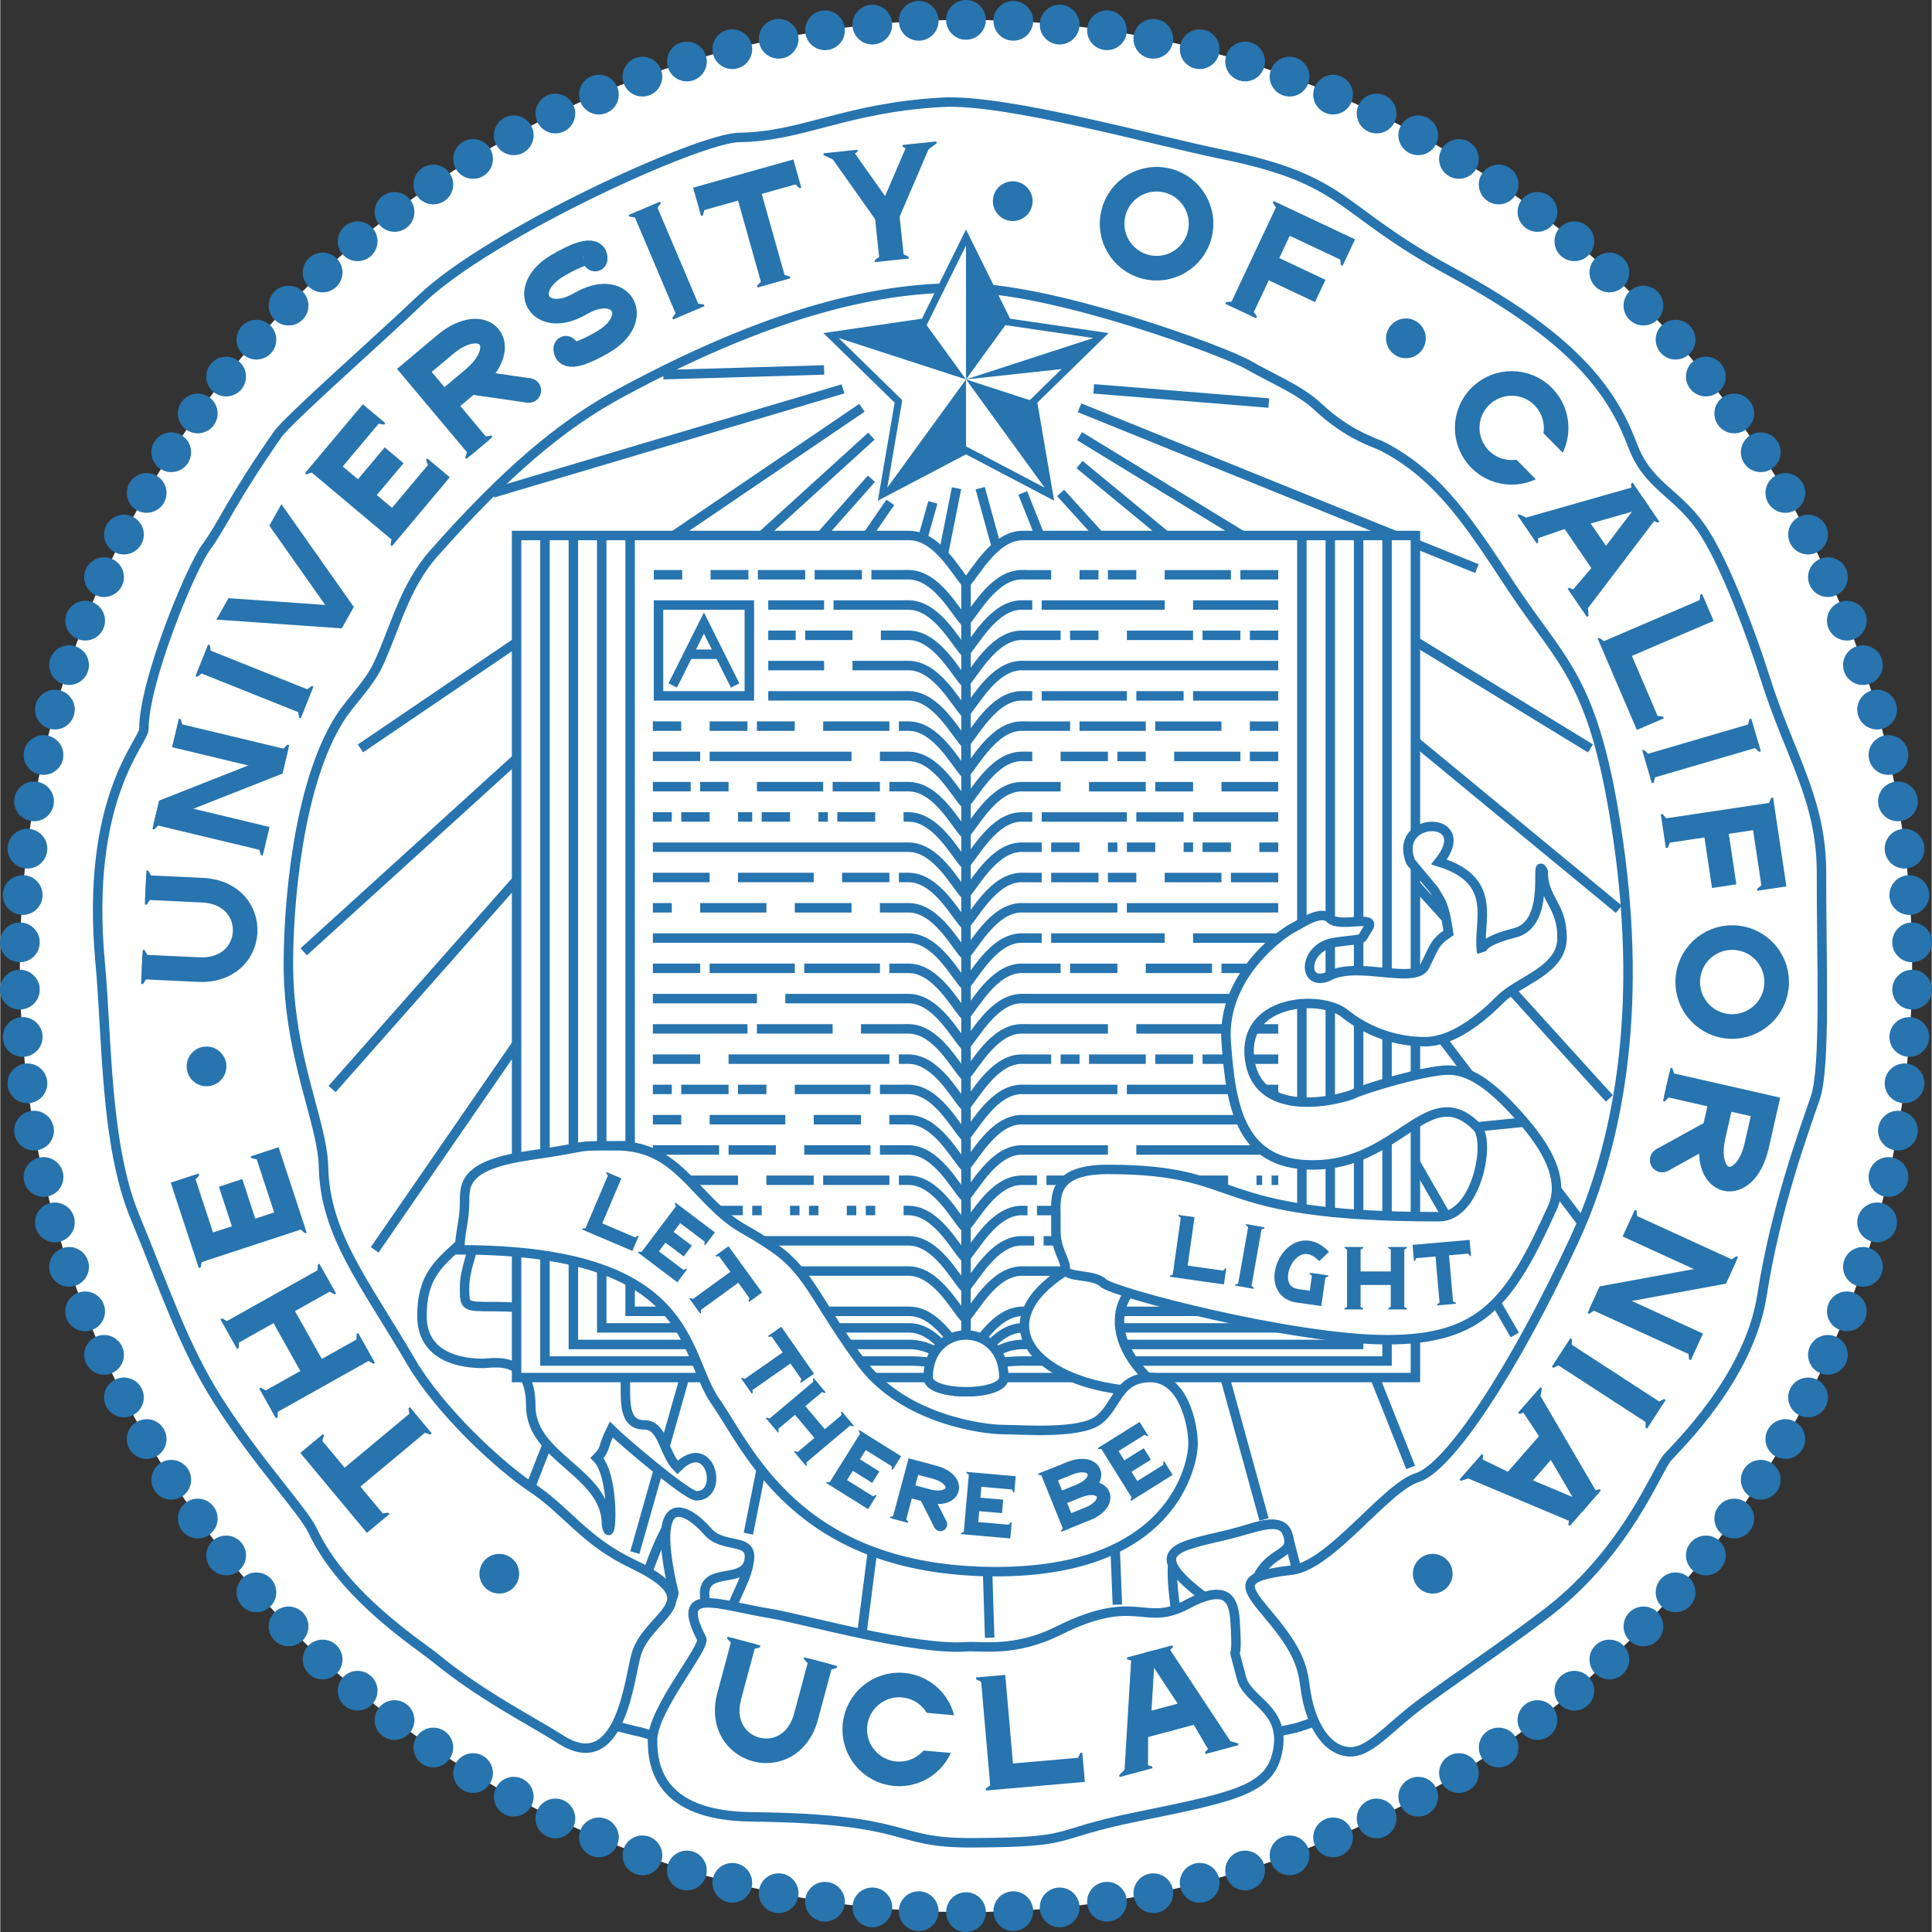 <?xml version="1.0" encoding="UTF-8" standalone="no"?>
<svg xmlns:dc="http://purl.org/dc/elements/1.1/" xmlns:cc="http://creativecommons.org/ns#" xmlns:rdf="http://www.w3.org/1999/02/22-rdf-syntax-ns#" xmlns:svg="http://www.w3.org/2000/svg" xmlns="http://www.w3.org/2000/svg" xmlns:sodipodi="http://sodipodi.sourceforge.net/DTD/sodipodi-0.dtd" xmlns:inkscape="http://www.inkscape.org/namespaces/inkscape" version="1.2" viewBox="-110 -110 204.138 204.2" id="svg5467" inkscape:version="0.91 r13725" sodipodi:docname="UCLA.svg" width="96" height="96" preserveAspectRatio="xMidYMid meet">
  <rect x="-110" y="-110" width="204.138" height="204.2" fill="#333333" stroke="none"/>
  <title id="title5469">
 The seal of the University of California UCLA
</title>
  <desc id="desc5471">
 This is the seal of the University of California, Los Angeles (UCLA);
 it contains the following text:
 THE UNIVERSITY OF CALIFORNIA
 UCLA
 LET THERE BE LIGHT ;
 see
 http://commons.wikimedia.org/wiki/File:The_University_of_California_UCLA.svg
 for more information.
</desc>
  <g id="g6083" transform="translate(-7.931,-7.9)">
    <circle id="circle5473" r="100" cx="0" cy="0" style="fill:#ffffff"/>
    <circle id="circle5475" cy="100" r="2.1" cx="0" style="fill:#2774ae"/>
    <circle id="circle5477" transform="matrix(0.999,0.05,-0.05,0.999,0,0)" cy="100" r="2.1" cx="0" style="fill:#2774ae"/>
    <circle id="circle5479" transform="matrix(0.995,0.099,-0.099,0.995,0,0)" cy="100" r="2.1" cx="0" style="fill:#2774ae"/>
    <circle id="circle5481" transform="matrix(0.989,0.149,-0.149,0.989,0,0)" cy="100" r="2.1" cx="0" style="fill:#2774ae"/>
    <circle id="circle5483" transform="matrix(0.98,0.198,-0.198,0.98,0,0)" cy="100" r="2.1" cx="0" style="fill:#2774ae"/>
    <circle id="circle5485" transform="matrix(0.969,0.247,-0.247,0.969,0,0)" cy="100" r="2.1" cx="0" style="fill:#2774ae"/>
    <circle id="circle5487" transform="matrix(0.956,0.295,-0.295,0.956,0,0)" cy="100" r="2.1" cx="0" style="fill:#2774ae"/>
    <circle id="circle5489" transform="matrix(0.94,0.342,-0.342,0.94,0,0)" cy="100" r="2.1" cx="0" style="fill:#2774ae"/>
    <circle id="circle5491" transform="matrix(0.921,0.388,-0.388,0.921,0,0)" cy="100" r="2.1" cx="0" style="fill:#2774ae"/>
    <circle id="circle5493" transform="matrix(0.901,0.434,-0.434,0.901,0,0)" cy="100" r="2.1" cx="0" style="fill:#2774ae"/>
    <circle id="circle5495" transform="matrix(0.878,0.478,-0.478,0.878,0,0)" cy="100" r="2.1" cx="0" style="fill:#2774ae"/>
    <circle id="circle5497" transform="matrix(0.853,0.521,-0.521,0.853,0,0)" cy="100" r="2.1" cx="0" style="fill:#2774ae"/>
    <circle id="circle5499" transform="matrix(0.826,0.563,-0.563,0.826,0,0)" cy="100" r="2.1" cx="0" style="fill:#2774ae"/>
    <circle id="circle5501" transform="matrix(0.797,0.604,-0.604,0.797,0,0)" cy="100" r="2.1" cx="0" style="fill:#2774ae"/>
    <circle id="circle5503" transform="matrix(0.766,0.643,-0.643,0.766,0,0)" cy="100" r="2.1" cx="0" style="fill:#2774ae"/>
    <circle id="circle5505" transform="matrix(0.733,0.68,-0.68,0.733,0,0)" cy="100" r="2.1" cx="0" style="fill:#2774ae"/>
    <circle id="circle5507" transform="matrix(0.698,0.716,-0.716,0.698,0,0)" cy="100" r="2.1" cx="0" style="fill:#2774ae"/>
    <circle id="circle5509" transform="matrix(0.662,0.75,-0.75,0.662,0,0)" cy="100" r="2.1" cx="0" style="fill:#2774ae"/>
    <circle id="circle5511" transform="matrix(0.623,0.782,-0.782,0.623,0,0)" cy="100" r="2.1" cx="0" style="fill:#2774ae"/>
    <circle id="circle5513" transform="matrix(0.584,0.812,-0.812,0.584,0,0)" cy="100" r="2.1" cx="0" style="fill:#2774ae"/>
    <circle id="circle5515" transform="matrix(0.543,0.84,-0.84,0.543,0,0)" cy="100" r="2.1" cx="0" style="fill:#2774ae"/>
    <circle id="circle5517" transform="matrix(0.5,0.866,-0.866,0.5,0,0)" cy="100" r="2.1" cx="0" style="fill:#2774ae"/>
    <circle id="circle5519" transform="matrix(0.456,0.89,-0.89,0.456,0,0)" cy="100" r="2.1" cx="0" style="fill:#2774ae"/>
    <circle id="circle5521" transform="matrix(0.411,0.911,-0.911,0.411,0,0)" cy="100" r="2.1" cx="0" style="fill:#2774ae"/>
    <circle id="circle5523" transform="matrix(0.365,0.931,-0.931,0.365,0,0)" cy="100" r="2.1" cx="0" style="fill:#2774ae"/>
    <circle id="circle5525" transform="matrix(0.318,0.948,-0.948,0.318,0,0)" cy="100" r="2.1" cx="0" style="fill:#2774ae"/>
    <circle id="circle5527" transform="matrix(0.271,0.963,-0.963,0.271,0,0)" cy="100" r="2.1" cx="0" style="fill:#2774ae"/>
    <circle id="circle5529" transform="matrix(0.223,0.975,-0.975,0.223,0,0)" cy="100" r="2.1" cx="0" style="fill:#2774ae"/>
    <circle id="circle5531" transform="matrix(0.174,0.985,-0.985,0.174,0,0)" cy="100" r="2.1" cx="0" style="fill:#2774ae"/>
    <circle id="circle5533" transform="matrix(0.124,0.992,-0.992,0.124,0,0)" cy="100" r="2.1" cx="0" style="fill:#2774ae"/>
    <circle id="circle5535" transform="matrix(0.075,0.997,-0.997,0.075,0,0)" cy="100" r="2.1" cx="0" style="fill:#2774ae"/>
    <circle id="circle5537" transform="matrix(0.025,1,-1,0.025,0,0)" cy="100" r="2.1" cx="0" style="fill:#2774ae"/>
    <circle id="circle5539" transform="matrix(-0.025,1,-1,-0.025,0,0)" cy="100" r="2.1" cx="0" style="fill:#2774ae"/>
    <circle id="circle5541" transform="matrix(-0.075,0.997,-0.997,-0.075,0,0)" cy="100" r="2.1" cx="0" style="fill:#2774ae"/>
    <circle id="circle5543" transform="matrix(-0.124,0.992,-0.992,-0.124,0,0)" cy="100" r="2.1" cx="0" style="fill:#2774ae"/>
    <circle id="circle5545" transform="matrix(-0.174,0.985,-0.985,-0.174,0,0)" cy="100" r="2.1" cx="0" style="fill:#2774ae"/>
    <circle id="circle5547" transform="matrix(-0.223,0.975,-0.975,-0.223,0,0)" cy="100" r="2.1" cx="0" style="fill:#2774ae"/>
    <circle id="circle5549" transform="matrix(-0.271,0.963,-0.963,-0.271,0,0)" cy="100" r="2.1" cx="0" style="fill:#2774ae"/>
    <circle id="circle5551" transform="matrix(-0.318,0.948,-0.948,-0.318,0,0)" cy="100" r="2.1" cx="0" style="fill:#2774ae"/>
    <circle id="circle5553" transform="matrix(-0.365,0.931,-0.931,-0.365,0,0)" cy="100" r="2.1" cx="0" style="fill:#2774ae"/>
    <circle id="circle5555" transform="matrix(-0.411,0.911,-0.911,-0.411,0,0)" cy="100" r="2.1" cx="0" style="fill:#2774ae"/>
    <circle id="circle5557" transform="matrix(-0.456,0.89,-0.89,-0.456,0,0)" cy="100" r="2.1" cx="0" style="fill:#2774ae"/>
    <circle id="circle5559" transform="matrix(-0.5,0.866,-0.866,-0.5,0,0)" cy="100" r="2.1" cx="0" style="fill:#2774ae"/>
    <circle id="circle5561" transform="matrix(-0.543,0.84,-0.84,-0.543,0,0)" cy="100" r="2.1" cx="0" style="fill:#2774ae"/>
    <circle id="circle5563" transform="matrix(-0.584,0.812,-0.812,-0.584,0,0)" cy="100" r="2.1" cx="0" style="fill:#2774ae"/>
    <circle id="circle5565" transform="matrix(-0.623,0.782,-0.782,-0.623,0,0)" cy="100" r="2.1" cx="0" style="fill:#2774ae"/>
    <circle id="circle5567" transform="matrix(-0.662,0.75,-0.75,-0.662,0,0)" cy="100" r="2.1" cx="0" style="fill:#2774ae"/>
    <circle id="circle5569" transform="matrix(-0.698,0.716,-0.716,-0.698,0,0)" cy="100" r="2.1" cx="0" style="fill:#2774ae"/>
    <circle id="circle5571" transform="matrix(-0.733,0.68,-0.68,-0.733,0,0)" cy="100" r="2.1" cx="0" style="fill:#2774ae"/>
    <circle id="circle5573" transform="matrix(-0.766,0.643,-0.643,-0.766,0,0)" cy="100" r="2.1" cx="0" style="fill:#2774ae"/>
    <circle id="circle5575" transform="matrix(-0.797,0.604,-0.604,-0.797,0,0)" cy="100" r="2.1" cx="0" style="fill:#2774ae"/>
    <circle id="circle5577" transform="matrix(-0.826,0.563,-0.563,-0.826,0,0)" cy="100" r="2.1" cx="0" style="fill:#2774ae"/>
    <circle id="circle5579" transform="matrix(-0.853,0.521,-0.521,-0.853,0,0)" cy="100" r="2.1" cx="0" style="fill:#2774ae"/>
    <circle id="circle5581" transform="matrix(-0.878,0.478,-0.478,-0.878,0,0)" cy="100" r="2.1" cx="0" style="fill:#2774ae"/>
    <circle id="circle5583" transform="matrix(-0.901,0.434,-0.434,-0.901,0,0)" cy="100" r="2.1" cx="0" style="fill:#2774ae"/>
    <circle id="circle5585" transform="matrix(-0.921,0.388,-0.388,-0.921,0,0)" cy="100" r="2.1" cx="0" style="fill:#2774ae"/>
    <circle id="circle5587" transform="matrix(-0.94,0.342,-0.342,-0.94,0,0)" cy="100" r="2.1" cx="0" style="fill:#2774ae"/>
    <circle id="circle5589" transform="matrix(-0.956,0.295,-0.295,-0.956,0,0)" cy="100" r="2.1" cx="0" style="fill:#2774ae"/>
    <circle id="circle5591" transform="matrix(-0.969,0.247,-0.247,-0.969,0,0)" cy="100" r="2.1" cx="0" style="fill:#2774ae"/>
    <circle id="circle5593" transform="matrix(-0.98,0.198,-0.198,-0.98,0,0)" cy="100" r="2.1" cx="0" style="fill:#2774ae"/>
    <circle id="circle5595" transform="matrix(-0.989,0.149,-0.149,-0.989,0,0)" cy="100" r="2.1" cx="0" style="fill:#2774ae"/>
    <circle id="circle5597" transform="matrix(-0.995,0.099,-0.099,-0.995,0,0)" cy="100" r="2.1" cx="0" style="fill:#2774ae"/>
    <circle id="circle5599" transform="matrix(-0.999,0.05,-0.05,-0.999,0,0)" cy="100" r="2.1" cx="0" style="fill:#2774ae"/>
    <circle id="circle5601" transform="scale(-1,-1)" cy="100" r="2.1" cx="0" style="fill:#2774ae"/>
    <circle id="circle5603" transform="matrix(-0.999,-0.05,0.05,-0.999,0,0)" cy="100" r="2.1" cx="0" style="fill:#2774ae"/>
    <circle id="circle5605" transform="matrix(-0.995,-0.099,0.099,-0.995,0,0)" cy="100" r="2.1" cx="0" style="fill:#2774ae"/>
    <circle id="circle5607" transform="matrix(-0.989,-0.149,0.149,-0.989,0,0)" cy="100" r="2.1" cx="0" style="fill:#2774ae"/>
    <circle id="circle5609" transform="matrix(-0.98,-0.198,0.198,-0.98,0,0)" cy="100" r="2.1" cx="0" style="fill:#2774ae"/>
    <circle id="circle5611" transform="matrix(-0.969,-0.247,0.247,-0.969,0,0)" cy="100" r="2.1" cx="0" style="fill:#2774ae"/>
    <circle id="circle5613" transform="matrix(-0.956,-0.295,0.295,-0.956,0,0)" cy="100" r="2.1" cx="0" style="fill:#2774ae"/>
    <circle id="circle5615" transform="matrix(-0.94,-0.342,0.342,-0.94,0,0)" cy="100" r="2.1" cx="0" style="fill:#2774ae"/>
    <circle id="circle5617" transform="matrix(-0.921,-0.388,0.388,-0.921,0,0)" cy="100" r="2.1" cx="0" style="fill:#2774ae"/>
    <circle id="circle5619" transform="matrix(-0.901,-0.434,0.434,-0.901,0,0)" cy="100" r="2.1" cx="0" style="fill:#2774ae"/>
    <circle id="circle5621" transform="matrix(-0.878,-0.478,0.478,-0.878,0,0)" cy="100" r="2.1" cx="0" style="fill:#2774ae"/>
    <circle id="circle5623" transform="matrix(-0.853,-0.521,0.521,-0.853,0,0)" cy="100" r="2.1" cx="0" style="fill:#2774ae"/>
    <circle id="circle5625" transform="matrix(-0.826,-0.563,0.563,-0.826,0,0)" cy="100" r="2.1" cx="0" style="fill:#2774ae"/>
    <circle id="circle5627" transform="matrix(-0.797,-0.604,0.604,-0.797,0,0)" cy="100" r="2.1" cx="0" style="fill:#2774ae"/>
    <circle id="circle5629" transform="matrix(-0.766,-0.643,0.643,-0.766,0,0)" cy="100" r="2.1" cx="0" style="fill:#2774ae"/>
    <circle id="circle5631" transform="matrix(-0.733,-0.68,0.68,-0.733,0,0)" cy="100" r="2.1" cx="0" style="fill:#2774ae"/>
    <circle id="circle5633" transform="matrix(-0.698,-0.716,0.716,-0.698,0,0)" cy="100" r="2.1" cx="0" style="fill:#2774ae"/>
    <circle id="circle5635" transform="matrix(-0.662,-0.75,0.75,-0.662,0,0)" cy="100" r="2.1" cx="0" style="fill:#2774ae"/>
    <circle id="circle5637" transform="matrix(-0.623,-0.782,0.782,-0.623,0,0)" cy="100" r="2.1" cx="0" style="fill:#2774ae"/>
    <circle id="circle5639" transform="matrix(-0.584,-0.812,0.812,-0.584,0,0)" cy="100" r="2.1" cx="0" style="fill:#2774ae"/>
    <circle id="circle5641" transform="matrix(-0.543,-0.84,0.84,-0.543,0,0)" cy="100" r="2.1" cx="0" style="fill:#2774ae"/>
    <circle id="circle5643" transform="matrix(-0.5,-0.866,0.866,-0.5,0,0)" cy="100" r="2.1" cx="0" style="fill:#2774ae"/>
    <circle id="circle5645" transform="matrix(-0.456,-0.89,0.89,-0.456,0,0)" cy="100" r="2.1" cx="0" style="fill:#2774ae"/>
    <circle id="circle5647" transform="matrix(-0.411,-0.911,0.911,-0.411,0,0)" cy="100" r="2.1" cx="0" style="fill:#2774ae"/>
    <circle id="circle5649" transform="matrix(-0.365,-0.931,0.931,-0.365,0,0)" cy="100" r="2.1" cx="0" style="fill:#2774ae"/>
    <circle id="circle5651" transform="matrix(-0.318,-0.948,0.948,-0.318,0,0)" cy="100" r="2.1" cx="0" style="fill:#2774ae"/>
    <circle id="circle5653" transform="matrix(-0.271,-0.963,0.963,-0.271,0,0)" cy="100" r="2.1" cx="0" style="fill:#2774ae"/>
    <circle id="circle5655" transform="matrix(-0.223,-0.975,0.975,-0.223,0,0)" cy="100" r="2.1" cx="0" style="fill:#2774ae"/>
    <circle id="circle5657" transform="matrix(-0.174,-0.985,0.985,-0.174,0,0)" cy="100" r="2.1" cx="0" style="fill:#2774ae"/>
    <circle id="circle5659" transform="matrix(-0.124,-0.992,0.992,-0.124,0,0)" cy="100" r="2.1" cx="0" style="fill:#2774ae"/>
    <circle id="circle5661" transform="matrix(-0.075,-0.997,0.997,-0.075,0,0)" cy="100" r="2.1" cx="0" style="fill:#2774ae"/>
    <circle id="circle5663" transform="matrix(-0.025,-1,1,-0.025,0,0)" cy="100" r="2.1" cx="0" style="fill:#2774ae"/>
    <circle id="circle5665" transform="matrix(0.025,-1,1,0.025,0,0)" cy="100" r="2.1" cx="0" style="fill:#2774ae"/>
    <circle id="circle5667" transform="matrix(0.075,-0.997,0.997,0.075,0,0)" cy="100" r="2.1" cx="0" style="fill:#2774ae"/>
    <circle id="circle5669" transform="matrix(0.124,-0.992,0.992,0.124,0,0)" cy="100" r="2.1" cx="0" style="fill:#2774ae"/>
    <circle id="circle5671" transform="matrix(0.174,-0.985,0.985,0.174,0,0)" cy="100" r="2.1" cx="0" style="fill:#2774ae"/>
    <circle id="circle5673" transform="matrix(0.223,-0.975,0.975,0.223,0,0)" cy="100" r="2.1" cx="0" style="fill:#2774ae"/>
    <circle id="circle5675" transform="matrix(0.271,-0.963,0.963,0.271,0,0)" cy="100" r="2.1" cx="0" style="fill:#2774ae"/>
    <circle id="circle5677" transform="matrix(0.318,-0.948,0.948,0.318,0,0)" cy="100" r="2.1" cx="0" style="fill:#2774ae"/>
    <circle id="circle5679" transform="matrix(0.365,-0.931,0.931,0.365,0,0)" cy="100" r="2.1" cx="0" style="fill:#2774ae"/>
    <circle id="circle5681" transform="matrix(0.411,-0.911,0.911,0.411,0,0)" cy="100" r="2.1" cx="0" style="fill:#2774ae"/>
    <circle id="circle5683" transform="matrix(0.456,-0.89,0.89,0.456,0,0)" cy="100" r="2.1" cx="0" style="fill:#2774ae"/>
    <circle id="circle5685" transform="matrix(0.5,-0.866,0.866,0.5,0,0)" cy="100" r="2.1" cx="0" style="fill:#2774ae"/>
    <circle id="circle5687" transform="matrix(0.543,-0.84,0.84,0.543,0,0)" cy="100" r="2.1" cx="0" style="fill:#2774ae"/>
    <circle id="circle5689" transform="matrix(0.584,-0.812,0.812,0.584,0,0)" cy="100" r="2.1" cx="0" style="fill:#2774ae"/>
    <circle id="circle5691" transform="matrix(0.623,-0.782,0.782,0.623,0,0)" cy="100" r="2.1" cx="0" style="fill:#2774ae"/>
    <circle id="circle5693" transform="matrix(0.662,-0.75,0.75,0.662,0,0)" cy="100" r="2.1" cx="0" style="fill:#2774ae"/>
    <circle id="circle5695" transform="matrix(0.698,-0.716,0.716,0.698,0,0)" cy="100" r="2.1" cx="0" style="fill:#2774ae"/>
    <circle id="circle5697" transform="matrix(0.733,-0.68,0.68,0.733,0,0)" cy="100" r="2.1" cx="0" style="fill:#2774ae"/>
    <circle id="circle5699" transform="matrix(0.766,-0.643,0.643,0.766,0,0)" cy="100" r="2.1" cx="0" style="fill:#2774ae"/>
    <circle id="circle5701" transform="matrix(0.797,-0.604,0.604,0.797,0,0)" cy="100" r="2.1" cx="0" style="fill:#2774ae"/>
    <circle id="circle5703" transform="matrix(0.826,-0.563,0.563,0.826,0,0)" cy="100" r="2.1" cx="0" style="fill:#2774ae"/>
    <circle id="circle5705" transform="matrix(0.853,-0.521,0.521,0.853,0,0)" cy="100" r="2.1" cx="0" style="fill:#2774ae"/>
    <circle id="circle5707" transform="matrix(0.878,-0.478,0.478,0.878,0,0)" cy="100" r="2.1" cx="0" style="fill:#2774ae"/>
    <circle id="circle5709" transform="matrix(0.901,-0.434,0.434,0.901,0,0)" cy="100" r="2.1" cx="0" style="fill:#2774ae"/>
    <circle id="circle5711" transform="matrix(0.921,-0.388,0.388,0.921,0,0)" cy="100" r="2.1" cx="0" style="fill:#2774ae"/>
    <circle id="circle5713" transform="matrix(0.94,-0.342,0.342,0.94,0,0)" cy="100" r="2.1" cx="0" style="fill:#2774ae"/>
    <circle id="circle5715" transform="matrix(0.956,-0.295,0.295,0.956,0,0)" cy="100" r="2.1" cx="0" style="fill:#2774ae"/>
    <circle id="circle5717" transform="matrix(0.969,-0.247,0.247,0.969,0,0)" cy="100" r="2.1" cx="0" style="fill:#2774ae"/>
    <circle id="circle5719" transform="matrix(0.98,-0.198,0.198,0.98,0,0)" cy="100" r="2.1" cx="0" style="fill:#2774ae"/>
    <circle id="circle5721" transform="matrix(0.989,-0.149,0.149,0.989,0,0)" cy="100" r="2.1" cx="0" style="fill:#2774ae"/>
    <circle id="circle5723" transform="matrix(0.995,-0.099,0.099,0.995,0,0)" cy="100" r="2.1" cx="0" style="fill:#2774ae"/>
    <circle id="circle5725" transform="matrix(0.999,-0.05,0.05,0.999,0,0)" cy="100" r="2.1" cx="0" style="fill:#2774ae"/>
    <path id="path5727" d="m -15,-63 -17,0.5" inkscape:connector-curvature="0" style="stroke:#2774ae;stroke-width:1"/>
    <path id="path5729" d="m -13,-61 -37,11" inkscape:connector-curvature="0" style="stroke:#2774ae;stroke-width:1"/>
    <path id="path5731" d="m -11,-59 -53,36" inkscape:connector-curvature="0" style="stroke:#2774ae;stroke-width:1"/>
    <path id="path5733" d="M -10,-56 -70,-1.5" inkscape:connector-curvature="0" style="stroke:#2774ae;stroke-width:1"/>
    <path id="path5735" d="M -10,-51.5 -67,13" inkscape:connector-curvature="0" style="stroke:#2774ae;stroke-width:1"/>
    <path id="path5737" d="M -8,-49 -62.5,30" inkscape:connector-curvature="0" style="stroke:#2774ae;stroke-width:1"/>
    <path id="path5739" d="M -7,-45 -46,55" inkscape:connector-curvature="0" style="stroke:#2774ae;stroke-width:1"/>
    <path id="path5741" d="M -3.5,-49 -35,62" inkscape:connector-curvature="0" style="stroke:#2774ae;stroke-width:1"/>
    <path id="path5743" d="M -1,-50.5 -23,60" inkscape:connector-curvature="0" style="stroke:#2774ae;stroke-width:1"/>
    <path id="path5745" d="m -9,55 -2,15.5" inkscape:connector-curvature="0" style="stroke:#2774ae;stroke-width:1"/>
    <path id="path5747" d="M 13.5,-61 32,-59.5" inkscape:connector-curvature="0" style="stroke:#2774ae;stroke-width:1"/>
    <path id="path5749" d="m 12,-59 42,17" inkscape:connector-curvature="0" style="stroke:#2774ae;stroke-width:1"/>
    <path id="path5751" d="m 12,-56 54,33" inkscape:connector-curvature="0" style="stroke:#2774ae;stroke-width:1"/>
    <path id="path5753" d="M 12,-53 69,-6" inkscape:connector-curvature="0" style="stroke:#2774ae;stroke-width:1"/>
    <path id="path5755" d="M 10,-50 68,14" inkscape:connector-curvature="0" style="stroke:#2774ae;stroke-width:1"/>
    <path id="path5757" d="M 14,-40 65,27" inkscape:connector-curvature="0" style="stroke:#2774ae;stroke-width:1"/>
    <path id="path5759" d="M 24,-20 58,39" inkscape:connector-curvature="0" style="stroke:#2774ae;stroke-width:1"/>
    <path id="path5761" d="M 6,-50 47,53" inkscape:connector-curvature="0" style="stroke:#2774ae;stroke-width:1"/>
    <path id="path5763" d="m 1.5,-50.5 30,109" inkscape:connector-curvature="0" style="stroke:#2774ae;stroke-width:1"/>
    <path id="path5765" d="M 15.5,55 16,67.5" inkscape:connector-curvature="0" style="stroke:#2774ae;stroke-width:1"/>
    <path id="path5767" d="M 2,55 2.5,71" inkscape:connector-curvature="0" style="stroke:#2774ae;stroke-width:1"/>
    <path id="path5769" d="m -52,28 c -3,3 -5.5,4 -5.5,9 0,5 5.5,5 6.5,5 1,0 5,-1 5,4.5 0,5.5 8,7 8,12.5 0.5,3 1,-5 -1,-7 1,-1 0.5,-1 1.5,-3 1,1 8,7 9,7 3,0 1.5,-6.5 -2,-3 -1.5,-1.5 -1.5,-4.5 -3.5,-4.5 -2,0 -2,-2 -2,-4 0,-2 0,-8.5 -14,-8.5 -3,0 -3,0 -3,-2 0,-2 1,-4 1,-5 z" inkscape:connector-curvature="0" style="fill:#ffffff;stroke:#2774ae;stroke-width:1"/>
    <path id="path5771" d="m -47.5,-45.5 41.5,0 c 3,0 5,4 6,5 1,-1 3,-5 6,-5 l 41.5,0 0,89 -43.5,0 c 0,2 -8,2 -8,0 l -43.5,0 z" inkscape:connector-curvature="0" style="fill:#ffffff;stroke:#2774ae;stroke-width:1"/>
    <path id="path5773" d="m -35.5,-45.5 0,82 29.5,0 c 3,0 5,4 6,5 1,-1 3,-5 6,-5 l 29.5,0 0,-82" inkscape:connector-curvature="0" style="fill:none;stroke:#2774ae;stroke-width:1"/>
    <path id="path5775" d="m -38.5,-45.5 0,83.75 32.5,0 c 3,0 5,4 6,5 1,-1 3,-5 6,-5 l 32.5,0 0,-83.75" inkscape:connector-curvature="0" style="fill:none;stroke:#2774ae;stroke-width:1"/>
    <path id="path5777" d="m -41.5,-45.5 0,85.5 35.5,0 c 3,0 5,2.5 6,3.5 1,-1 3,-3.5 6,-3.5 l 35.5,0 0,-85.5" inkscape:connector-curvature="0" style="fill:none;stroke:#2774ae;stroke-width:1"/>
    <path id="path5779" d="m -44.5,-45.5 0,87.25 38.5,0 c 3,0 5,0.75 6,1.75 1,-1 3,-1.75 6,-1.75 l 38.5,0 0,-87.25" inkscape:connector-curvature="0" style="fill:none;stroke:#2774ae;stroke-width:1"/>
    <path id="path5781" d="m 0,-40.5 0,82" inkscape:connector-curvature="0" style="stroke:#2774ae;stroke-width:1"/>
    <path id="path5783" d="m -4,43.5 c 0,-6 8,-6 8,0 0,2 -8,2 -8,0 z" inkscape:connector-curvature="0" style="fill:#ffffff;stroke:#2774ae;stroke-width:1"/>
    <path id="path5785" d="m 6,-41.35 3,0 m 3,0 2,0 m 1,0 3,0 m 3,0 7,0 m 1,0 4,0 m -27,3.2 1,0 m 1,0 13,0 m 3,0 9,0 m -27,3.2 4,0 m 1,0 3,0 m 3,0 7,0 m 1,0 4,0 m 1,0 3,0 m -27,3.2 27,0 m -27,3.2 1,0 m 1,0 9,0 m 1,0 5,0 m 1,0 9,0 m -27,3.2 5,0 m 1,0 7,0 m 1,0 7,0 m 3,0 3,0 m -27,3.2 1,0 m 3,0 5,0 m 1,0 3,0 m 3,0 7,0 m 1,0 3,0 m -27,3.2 4,0 m 3,0 6,0 m 1,0 4,0 m 3,0 6,0 m -27,3.2 1,0 m 1,0 9,0 m 1,0 5,0 m 1,0 9,0 m -27,3.2 2,0 m 1,0 3,0 m 3,0 1,0 m 1,0 3,0 m 3,0 1,0 m 1,0 3,0 m 3,0 2,0 m -27,3.2 2,0 m 1,0 5,0 m 1,0 3,0 m 3,0 6,0 m 1,0 5,0 m -27,3.2 10,0 m 1,0 16,0 m -27,3.2 2,0 m 1,0 12,0 m 3,0 9,0 m -27,3.2 4,0 m 1,0 5,0 m 3,0 7,0 m 1,0 6,0 m -27,3.2 27,0 m -27,3.2 9,0 m 3,0 15,0 m -27,3.2 3,0 m 1,0 2,0 m 1,0 6,0 m 1,0 4,0 m 1,0 8,0 m -27,3.2 10,0 m 1,0 16,0 m -27,3.2 27,0 m -27,3.2 9,0 m 3,0 15,0 m -27,3.2 1.5,0 m 1,0 19.2,0 m 3,0 0.6,0 m 1,0 0.7,0 m -27,3.2 0.5,0 m 1,0 25.5,0 m -27,3.2 1.2,0 m 1,0 24.8,0 m -27,3.2 27,0 m -27,3.2 m -39,-76.8 3,0 m 3,0 4,0 m 1,0 5,0 m 1,0 5,0 m 1,0 4,0 m -27,3.2 18,0 m 1,0 8,0 m -27,3.2 15,0 m 1,0 5,0 m 3,0 3,0 m -27,3.2 18,0 m 3,0 6,0 m -27,3.2 27,0 m -27.1,3.2 3,0 m 3,0 4,0 m 1,0 4,0 m 3,0 7,0 m 1,0 1,0 m -27,3.2 5,0 m 1,0 15,0 m 3,0 3,0 m -27,3.2 4,0 m 1,0 3,0 m 3,0 7,0 m 1,0 5,0 m 1,0 2,0 m -27,3.2 2,0 m 1,0 3,0 m 3,0 1.5,0 m 1,0 3,0 m 3,0 1,0 m 1,0 4,0 m 3,0 0.5,0 m -27,3.2 27,0 m -27,3.2 6,0 m 3,0 8,0 m 3,0 5,0 m 1,0 1,0 m -27,3.2 2,0 m 3,0 7,0 m 3,0 6,0 m 3,0 3,0 m -27,3.2 27,0 m -27,3.2 5,0 m 1,0 9,0 m 1,0 8,0 m 1,0 2,0 m -27,3.2 11,0 m 3,0 13,0 m -27,3.2 10,0 m 1,0 8,0 m 3,0 5,0 m -27,3.2 5,0 m 3,0 17,0 m 1,0 1,0 m -27,3.2 2,0 m 1,0 5,0 m 1,0 3,0 m 3,0 8,0 m 1,0 3,0 m -27,3.2 3,0 m 3,0 8,0 m 3,0 5,0 m 3,0 2,0 m -27,3.2 7,0 m 1,0 5,0 m 3,0 7,0 m 1,0 3,0 m -27,3.2 9,0 m 3,0 5,0 m 1,0 7,0 m 1,0 1,0 m -27,3.2 9.5,0 m 1,0 1,0 m 3,0 1,0 m 1,0 1,0 m 3,0 1,0 m 1,0 1,0 m 3,0 0.5,0 m -27,3.2 27,0 m -27,3.2 27,0 m -27,3.2 m 26.5,-76.8 0.5,0 c 3,0 5,4 6,5 1,-1 3,-5 6,-5 l 0.5,0 m -13,3.2 0.5,0 c 3,0 5,4 6,5 1,-1 3,-5 6,-5 l 0.5,0 m -13,3.2 0.5,0 c 3,0 5,4 6,5 1,-1 3,-5 6,-5 l 0.5,0 m -13,3.2 0.5,0 c 3,0 5,4 6,5 1,-1 3,-5 6,-5 l 0.5,0 m -13,3.2 0.5,0 c 3,0 5,4 6,5 1,-1 3,-5 6,-5 l 0.5,0 m -13,3.2 0.5,0 c 3,0 5,4 6,5 1,-1 3,-5 6,-5 l 0.5,0 m -13,3.2 0.5,0 c 3,0 5,4 6,5 1,-1 3,-5 6,-5 l 0.5,0 m -13,3.2 0.5,0 c 3,0 5,4 6,5 1,-1 3,-5 6,-5 l 0.5,0 m -13,3.2 0.5,0 c 3,0 5,4 6,5 1,-1 3,-5 6,-5 l 0.5,0 m -13,3.2 0.5,0 c 3,0 5,4 6,5 1,-1 3,-5 6,-5 l 0.5,0 m -13,3.2 0.5,0 c 3,0 5,4 6,5 1,-1 3,-5 6,-5 l 0.5,0 m -13,3.2 0.5,0 c 3,0 5,4 6,5 1,-1 3,-5 6,-5 l 0.5,0 m -13,3.2 0.5,0 c 3,0 5,4 6,5 1,-1 3,-5 6,-5 l 0.5,0 m -13,3.2 0.5,0 c 3,0 5,4 6,5 1,-1 3,-5 6,-5 l 0.5,0 m -13,3.2 0.5,0 c 3,0 5,4 6,5 1,-1 3,-5 6,-5 l 0.5,0 m -13,3.2 0.5,0 c 3,0 5,4 6,5 1,-1 3,-5 6,-5 l 0.5,0 m -13,3.2 0.5,0 c 3,0 5,4 6,5 1,-1 3,-5 6,-5 l 0.5,0 m -13,3.2 0.5,0 c 3,0 5,4 6,5 1,-1 3,-5 6,-5 l 0.5,0 m -13,3.2 0.5,0 c 3,0 5,4 6,5 1,-1 3,-5 6,-5 l 0.5,0 m -13,3.2 0.5,0 c 3,0 5,4 6,5 1,-1 3,-5 6,-5 l 0.5,0 m -13,3.2 0.5,0 c 3,0 5,4 6,5 1,-1 3,-5 6,-5 l 0.5,0 m -13,3.2 0.5,0 c 3,0 5,4 6,5 1,-1 3,-5 6,-5 l 0.5,0 m -13,3.2 0.5,0 c 3,0 5,4 6,5 1,-1 3,-5 6,-5 l 0.5,0 m -13,3.2 0.5,0 c 3,0 5,4 6,5 1,-1 3,-5 6,-5 l 0.5,0 m -13,3.2" inkscape:connector-curvature="0" style="fill:none;stroke:#2774ae;stroke-width:1"/>
    <g id="g5787">
      <path id="path5789" d="m -32.5,-38.15 0,9.6 9.6,0 0,-9.6 z" inkscape:connector-curvature="0" style="fill:#ffffff;stroke:#ffffff;stroke-width:4"/>
      <path id="path5791" d="m -32.5,-38.15 0,9.6 9.6,0 0,-9.6 z m 1.5,8.5 3.3,-6.6 3.3,6.6 m -4.95,-3.3 3.3,0" inkscape:connector-curvature="0" style="fill:none;stroke:#2774ae;stroke-width:1"/>
    </g>
    <path id="path5793" d="M 21,45 C 14,40 15,33 22,32 L 15,30 C 0,36 6,44.5 19,45 Z" inkscape:connector-curvature="0" style="fill:#ffffff;stroke:#2774ae;stroke-width:1"/>
    <path id="path5795" d="m -37,19 c 5,0 7,3 10,6 3,3 3.5,2.5 7,5 3.5,2.5 4.5,6 9,12 4.5,6 13,7 15,7 2,0 8,0.5 10,-1 2,-1.5 2,-4.5 5.5,-4.5 3.5,0 4.5,5 4.5,7 0,2 -2,14 -22,13.5 -20,-0.5 -25,-13 -28.5,-18 -3.5,-5 -2,-16 -27,-16 0,-2 0.5,-3 0.5,-5 0,-2 0,-4 7,-5 7,-1 4,-1 9,-1 z" inkscape:connector-curvature="0" style="fill:#ffffff;stroke:#2774ae;stroke-width:1"/>
    <path id="path5797" d="m 9.5,28 c 0,2 1,3 1,4 0,1 3,0.5 4,1.5 1,1 20,6 30,6 10,0 13,-4 17.5,-14 C 63.1,23 62,20 59,16.5 56,13 53.5,11 51,11 48.5,11 42,13 41,13.5 40,14 31,16.5 30,10 29,3.5 37.5,3 40,5 c 2.5,2 5.5,3 8.5,3 3,0 6,-2.5 8,-4.5 2,-2 6.5,-3 6.5,-6.5 0,-3.5 -2,-4 -2,-7 -1,-2 1,5.5 -3,6.5 -4,1 -3.5,2 -3.5,2 -0.5,-3 2,-7.5 -4.5,-9.5 4,-5 -5,-5 -3,0 l 2.5,3 c 0.5,1 1,1 1.5,4.5 -1.5,1 -1.5,1.5 -2.5,3.5 -1,2 -7,-0.5 -10,1 -3,1.5 -3,-3 0.5,-3.5 3.5,-0.5 2.5,0 3.5,-1.5 1,-1.5 -3,0 -4,-1 -1,-1 -3,0.5 -4,1 -1,0.5 -7.5,5 -7,12 0.5,7 1.5,13.5 10,13 C 46,20.5 49,12 54,17 c 1.5,1.5 0,9.5 -4,9.5 -25,0 -20,-5 -35,-5 -6,0 -5.5,3 -5.5,5 z" inkscape:connector-curvature="0" style="fill:#ffffff;stroke:#2774ae;stroke-width:1"/>
    <path id="path5799" d="M 59,16.5 54,17" inkscape:connector-curvature="0" style="stroke:#2774ae;stroke-width:1"/>
    <path id="path5801" d="m -35.14,68.46 c 4.31,-13.21 4.89,-11.29 7.83,-7.65 1.52,1.89 4.51,-0.38 4.42,1.67 -0.14,3.2 -2.86,4.64 -3.64,13.55 -4.87,2.56 -8.01,0.52 -8.62,-7.57 z" inkscape:connector-curvature="0" style="fill:#ffffff;stroke:#2774ae;stroke-width:1"/>
    <path id="path5803" d="M 33.82,77.47 C 11.39,82.75 23.61,77.25 22.93,73.12 20.5,58.29 22.05,62.77 27.41,60.48 c 2.8,-1.19 5.88,-2.37 6.56,-0.48 5.58,21.88 5.97,16.15 -0.16,17.47 z" inkscape:connector-curvature="0" style="fill:#ffffff;stroke:#2774ae;stroke-width:1"/>
    <path id="path5805" d="m -34.24,81.01 c -25.29,-5.73 4.13,-11.49 3.34,-14.84 -2.6,-11.03 1.35,-8.99 3.59,-6.41 1.59,1.84 4.51,0.68 4.42,2.73 -0.14,3.2 -5.24,0.63 -4.7,4.35 1.08,12.63 6.27,18.25 -6.65,14.17 z" inkscape:connector-curvature="0" style="fill:#ffffff;stroke:#2774ae;stroke-width:1"/>
    <path id="path5807" d="m 35.06,80.48 c -22.43,5.28 -4.47,-9.65 -10.1,-13.96 -6.35,-4.86 -2.29,-5.19 2.7,-6.41 2.95,-0.72 5.63,-2 6.31,-0.11 0.92,2.55 -2.05,1.49 -3.48,5.32 -1.02,2.72 29.49,7.13 4.56,15.16 z" inkscape:connector-curvature="0" style="fill:#ffffff;stroke:#2774ae;stroke-width:1"/>
    <path id="path5809" d="m -33.14,81.84 c 0.03,-3.32 5.67,-9.86 5.2,-10.75 -2.94,-5.62 1.75,-3.55 7.17,-2.67 3.46,0.56 15.3,3.95 20.84,3.53 1.4,-0.11 5.09,0.62 9.69,-1.69 8.33,-4.16 8.98,-0.32 13.6,-2.78 5.21,-2.78 5.02,0.51 5.15,3.1 0.17,3.66 -0.56,0.16 0.61,4.67 0.63,2.42 4.5,3.19 3.88,7.37 -0.64,4.39 -4.15,5.1 -14.89,7.29 -9.62,1.96 -6.09,2.7 -17.38,2.76 -8.81,0.05 -6,-2.53 -23.36,-2.74 -7.05,-0.08 -10.56,-2.8 -10.5,-8.08 z" inkscape:connector-curvature="0" style="fill:#ffffff;stroke:#2774ae;stroke-width:1"/>
    <path id="path5811" d="m 70.44,-55.07 c 1.57,4.27 4.57,4.97 7.17,8.62 2.61,3.65 5.64,12.14 6.85,15.99 2.58,8.22 5.97,12.8 5.96,20.64 -0.02,9.25 0.47,20.47 -0.66,23.78 -1.13,3.31 -4.17,11.47 -5.63,20.85 -1.36,8.73 -8.95,15.95 -10.02,17.18 -1.07,1.23 -4.2,9.73 -12.41,16.15 -3.62,2.83 -8.8,6.32 -13.23,9.54 -3.99,2.9 -5.88,5.68 -8.22,5.35 -2.34,-0.33 -3.94,-3.18 -4.4,-6.78 -0.29,-2.25 -0.73,-3.91 -3.82,-7.58 -2.67,-3.17 -3.39,-4.15 2.39,-4.82 4.14,-0.48 9.9,-8.72 13.28,-9.78 3.38,-1.06 10.22,-11.4 16.58,-25.1 4.62,-9.98 7.28,-23.95 4.66,-42.19 -2.47,-17.2 -5.83,-18.57 -11.29,-26.84 -4.41,-6.68 -7.52,-11.62 -13.5,-14.8 -0.94,-0.5 -3.62,-1.14 -6.98,-4.27 -1.94,-1.81 -4.82,-2.95 -7.35,-4.41 C 27.29,-65 9.97,-71.38 0.5,-71.65 c -7.81,-0.22 -19.21,1.43 -37.15,11.16 -6.11,3.32 -11.99,8.28 -19.6,16.88 -3.14,3.55 -4.09,7.93 -5.88,11.74 -0.99,2.12 -2.86,3.82 -4.05,5.69 -4.52,7.12 -5.43,20.02 -5.44,25.85 -0.03,9.8 3.61,16.83 3.71,21.52 0.16,7.17 4.23,12.06 9.27,20.65 2.99,5.1 9.2,10.91 12.73,13.27 3.73,2.48 5.55,5.63 10.61,8.05 8.41,4.02 1.87,5.24 0.49,9.46 -0.76,2.33 -1.57,13.24 -8.02,9.13 -3.14,-2 -8.42,-4.63 -13.35,-8.69 -1.49,-1.23 -9.6,-6.39 -12.87,-13.36 -0.99,-2.11 -5.77,-7.14 -9.95,-13.68 -3.75,-5.86 -5.74,-12.05 -8.85,-19.54 -3.15,-7.6 -2.93,-18.99 -3.66,-26.78 -1.63,-17.56 4.62,-23.34 4.62,-24.78 0,-5 4.95,-17.01 6.62,-19.25 1.67,-2.25 2.62,-4.85 7.52,-11.86 1.12,-1.6 10.72,-10.05 15.24,-14.36 7.21,-6.87 29.22,-16.96 33.52,-17.02 6.79,-0.1 11.18,-3.15 21.49,-3.72 6.68,-0.37 22.3,4.02 29.61,5.51 13.3,2.71 12.02,5.79 23.95,12.28 11.94,6.48 16.91,11.76 19.38,18.46 z" inkscape:connector-curvature="0" style="fill:#ffffff;stroke:#2774ae;stroke-width:1"/>
    <g id="g5813" transform="matrix(15,0,0,15,0,-62)">
      <polygon id="polygon5815" points="-0.294,-0.405 0,-1 0.294,-0.405 0.951,-0.309 0.476,0.155 0.588,0.809 0,0.5 -0.588,0.809 -0.476,0.155 -0.951,-0.309 " style="fill:#ffffff;stroke:#2774ae;stroke-width:0.05"/>
      <polygon id="polygon5817" points="0,0 0,-1 0.294,-0.405 " style="fill:#2774ae"/>
      <polygon id="polygon5819" points="0,0 0.951,-0.309 0.713,-0.077 " style="fill:#2774ae"/>
      <polygon id="polygon5821" points="0,0 0.476,0.155 0.588,0.809 " style="fill:#2774ae"/>
      <polygon id="polygon5823" points="0,0 0,0.5 -0.588,0.809 " style="fill:#2774ae"/>
      <polygon id="polygon5825" points="0,0 -0.951,-0.309 -0.294,-0.405 " style="fill:#2774ae"/>
    </g>
    <circle id="circle5827" transform="matrix(0.793,0.609,-0.609,0.793,0,0)" cy="81" r="2.1" cx="0" style="fill:#2774ae"/>
    <circle id="circle5829" transform="matrix(0.793,-0.609,0.609,0.793,0,0)" cy="81" r="2.1" cx="0" style="fill:#2774ae"/>
    <circle id="circle5831" transform="matrix(0.131,0.991,-0.991,0.131,0,0)" cy="81" r="2.1" cx="0" style="fill:#2774ae"/>
    <circle id="circle5833" transform="matrix(-0.819,-0.574,0.574,-0.819,0,0)" cy="81" r="2.1" cx="0" style="fill:#2774ae"/>
    <circle id="circle5835" transform="matrix(-0.998,-0.061,0.061,-0.998,0,0)" cy="81" r="2.1" cx="0" style="fill:#2774ae"/>
    <g id="g5837" transform="matrix(-0.64,-0.768,0.768,-0.64,-62.231,51.849)">
      <polygon id="polygon5839" points="5.5,-2.9 5.5,-6 -5.5,-6 -5.5,-2.9 -5.3,-2.9 -5,-3.4 -1.3,-3.4 -1.3,5.5 -1.8,5.8 -1.8,6 1.8,6 1.8,5.8 1.3,5.5 1.3,-3.4 5,-3.4 5.3,-2.9 " style="fill:#2774ae"/>
    </g>
    <g id="g5841" transform="matrix(-0.489,-0.872,0.872,-0.489,-70.638,39.64)">
      <polygon id="polygon5843" points="-6,-6 -6,-5.8 -5.5,-5.5 -5.5,5.5 -6,5.8 -6,6 -2.4,6 -2.4,5.8 -2.9,5.5 -2.9,-5.5 -2.4,-5.8 -2.4,-6 " style="fill:#2774ae"/>
      <polygon id="polygon5845" points="6,-6 6,-5.8 5.5,-5.5 5.5,5.5 6,5.8 6,6 2.4,6 2.4,5.8 2.9,5.5 2.9,-5.5 2.4,-5.8 2.4,-6 " style="fill:#2774ae"/>
      <polygon id="polygon5847" points="-5,1.3 5,1.3 5,-1.3 -5,-1.3 " style="fill:#2774ae"/>
    </g>
    <g id="g5849" transform="matrix(-0.312,-0.95,0.95,-0.312,-76.948,25.299)">
      <polygon id="polygon5851" points="2.5,1.3 2.5,-1.3 -1.9,-1.3 -1.9,-3.4 4,-3.4 4.3,-2.9 4.5,-2.9 4.5,-6 -5,-6 -5,-5.8 -4.5,-5.5 -4.5,5.5 -5,5.8 -5,6 4.5,6 4.5,2.9 4.3,2.9 4,3.4 -1.9,3.4 -1.9,1.3 " style="fill:#2774ae"/>
    </g>
    <g id="g5853" transform="matrix(0.047,-0.999,0.999,0.047,-80.91,-3.816)">
      <path id="path5855" d="m -4.2,-6 0,6 c 0,6.3 8.4,6.3 8.4,0 l 0,-6" inkscape:connector-curvature="0" style="fill:none;stroke:#2774ae;stroke-width:2.6"/>
      <polygon id="polygon5857" points="-2.4,-6 -2.4,-5.8 -2.9,-5.5 -5.5,-5.5 -6,-5.8 -6,-6 " style="fill:#2774ae"/>
      <polygon id="polygon5859" points="2.4,-6 2.4,-5.8 2.9,-5.5 5.5,-5.5 6,-5.8 6,-6 " style="fill:#2774ae"/>
    </g>
    <g id="g5861" transform="matrix(0.233,-0.972,0.972,0.233,-78.762,-18.909)">
      <polygon id="polygon5863" points="-6,5.8 -6,6 -2.9,6 -2.9,-6 -6,-6 -6,-5.8 -5.5,-5.5 -5.5,5.5 " style="fill:#2774ae"/>
      <polygon id="polygon5865" points="6,5.8 6,6 2.9,6 2.9,-6 6,-6 6,-5.8 5.5,-5.5 5.5,5.5 " style="fill:#2774ae"/>
      <polygon id="polygon5867" points="2.9,6 5.5,6 -2.9,-6 -5.5,-6 " style="fill:#2774ae"/>
    </g>
    <g id="g5869" transform="matrix(0.371,-0.928,0.928,0.371,-75.207,-30.081)">
      <polygon id="polygon5871" points="-1.8,-6 -1.8,-5.8 -1.3,-5.5 -1.3,5.5 -1.8,5.8 -1.8,6 1.8,6 1.8,5.8 1.3,5.5 1.3,-5.5 1.8,-5.8 1.8,-6 " style="fill:#2774ae"/>
    </g>
    <g id="g5873" transform="matrix(0.491,-0.871,0.871,0.491,-70.568,-39.763)">
      <polygon id="polygon5875" points="-1.3,6 1.3,6 7,-6 4.4,-6 -1.3,6 1.3,6 -4.4,-6 -7,-6 " style="fill:#2774ae"/>
    </g>
    <g id="g5877" transform="matrix(0.643,-0.766,0.766,0.643,-62.05,-52.066)">
      <polygon id="polygon5879" points="2.5,1.3 2.5,-1.3 -1.9,-1.3 -1.9,-3.4 4,-3.4 4.3,-2.9 4.5,-2.9 4.5,-6 -5,-6 -5,-5.8 -4.5,-5.5 -4.5,5.5 -5,5.8 -5,6 4.5,6 4.5,2.9 4.3,2.9 4,3.4 -1.9,3.4 -1.9,1.3 " style="fill:#2774ae"/>
    </g>
    <g id="g5881" transform="matrix(0.766,-0.643,0.643,0.766,-52.066,-62.05)">
      <path id="path5883" d="m -4.2,6 0,-10.7 4.2,0 C 5.5,-4.7 5.5,0 0,0 l -4.2,0 m 3.7,0 4.2,4.7" inkscape:connector-curvature="0" style="fill:none;stroke:#2774ae;stroke-width:2.6"/>
      <circle id="circle5885" r="1.3" cy="4.7" cx="3.7" style="fill:#2774ae"/>
      <polygon id="polygon5887" points="-2.4,6 -2.4,5.8 -2.9,5.5 -5.5,5.5 -6,5.8 -6,6 " style="fill:#2774ae"/>
    </g>
    <g id="g5889" transform="matrix(0.864,-0.503,0.503,0.864,-40.745,-70.006)">
      <path id="path5891" d="M -3.7,3.3 C -3.7,3.3 -5,4.7 0,4.7 5,4.7 5,0 0,0 c -5,0 -5,-4.7 0,-4.7 5,0 3.7,1.4 3.7,1.4" inkscape:connector-curvature="0" style="fill:none;stroke:#2774ae;stroke-width:2.6"/>
      <circle id="circle5893" r="1.3" cy="3.3" cx="-3.7" style="fill:#2774ae"/>
      <circle id="circle5895" r="1.3" cy="-3.3" cx="3.7" style="fill:#2774ae"/>
    </g>
    <g id="g5897" transform="matrix(0.921,-0.391,0.391,0.921,-31.649,-74.561)">
      <polygon id="polygon5899" points="-1.8,-6 -1.8,-5.8 -1.3,-5.5 -1.3,5.5 -1.8,5.8 -1.8,6 1.8,6 1.8,5.8 1.3,5.5 1.3,-5.5 1.8,-5.8 1.8,-6 " style="fill:#2774ae"/>
    </g>
    <g id="g5901" transform="matrix(0.963,-0.271,0.271,0.963,-21.919,-77.978)">
      <polygon id="polygon5903" points="5.5,-2.9 5.5,-6 -5.5,-6 -5.5,-2.9 -5.3,-2.9 -5,-3.4 -1.3,-3.4 -1.3,5.5 -1.8,5.8 -1.8,6 1.8,6 1.8,5.8 1.3,5.5 1.3,-3.4 5,-3.4 5.3,-2.9 " style="fill:#2774ae"/>
    </g>
    <g id="g5905" transform="matrix(0.995,-0.105,0.105,0.995,-8.467,-80.556)">
      <polygon id="polygon5907" points="-2.4,-6 -6,-6 -6,-5.8 -5,-5.2 -5.5,-6 -1.3,1.5 1.3,1.5 -2.9,-6 -2.9,-5.5 -2.4,-5.8 " style="fill:#2774ae"/>
      <polygon id="polygon5909" points="2.4,-6 6,-6 6,-5.8 5,-5.2 5.5,-6 1.3,1.5 -1.3,1.5 2.9,-6 2.9,-5.5 2.4,-5.8 " style="fill:#2774ae"/>
      <polygon id="polygon5911" points="-1.3,5.5 -1.8,5.8 -1.8,6 1.8,6 1.8,5.8 1.3,5.5 1.3,1.4 -1.3,1.4 " style="fill:#2774ae"/>
    </g>
    <g id="g5913" transform="matrix(0.969,0.249,-0.249,0.969,20.144,-78.455)">
      <circle id="circle5915" r="4.7" cx="0" cy="0" style="fill:none;stroke:#2774ae;stroke-width:2.6"/>
    </g>
    <g id="g5917" transform="matrix(0.905,0.426,-0.426,0.905,34.488,-73.291)">
      <polygon id="polygon5919" points="-1.9,-0.8 -1.9,-3.4 4,-3.4 4.3,-2.9 4.5,-2.9 4.5,-6 -5,-6 -5,-5.8 -4.5,-5.5 -4.5,5.5 -5,5.8 -5,6 -1.4,6 -1.4,5.8 -1.9,5.5 -1.9,1.8 3.5,1.8 3.5,-0.8 " style="fill:#2774ae"/>
    </g>
    <g id="g5921" transform="matrix(0.702,0.712,-0.712,0.702,57.674,-56.874)">
      <circle id="circle5923" r="4.7" cx="0" cy="0" style="fill:none;stroke:#2774ae;stroke-width:2.6"/>
      <rect id="rect5925" height="4" width="6.5" y="-2" x="0" style="fill:#ffffff"/>
    </g>
    <g id="g5927" transform="matrix(0.564,0.826,-0.826,0.564,66.914,-45.646)">
      <polygon id="polygon5929" points="0.1,2.7 0.1,0.1 -1.433,0.1 0.6,-6 -2.5,-6 -2.5,-5.8 -1.5,-5.2 -2,-6 -6,6 -5.5,5.2 -6.5,5.8 -6.5,6 -2.9,6 -2.9,5.8 -3.9,5.2 -3.4,6 -2.5,2.7 " style="fill:#2774ae"/>
      <polygon id="polygon5931" points="-0.1,2.7 -0.1,0.1 1.433,0.1 -0.6,-6 2.5,-6 2.5,-5.8 1.5,-5.2 2,-6 6,6 5.5,5.2 6.5,5.8 6.5,6 2.9,6 2.9,5.8 3.9,5.2 3.4,6 2.5,2.7 " style="fill:#2774ae"/>
    </g>
    <g id="g5933" transform="matrix(0.394,0.919,-0.919,0.394,74.45,-31.909)">
      <polygon id="polygon5935" points="-5.5,-6 -5.5,-5.8 -5,-5.5 -5,5.5 -5.5,5.8 -5.5,6 5,6 5,2.9 4.8,2.9 4.5,3.4 -2.4,3.4 -2.4,-6 " style="fill:#2774ae"/>
    </g>
    <g id="g5937" transform="matrix(0.281,0.96,-0.96,0.281,77.744,-22.734)">
      <polygon id="polygon5939" points="-1.8,-6 -1.8,-5.8 -1.3,-5.5 -1.3,5.5 -1.8,5.8 -1.8,6 1.8,6 1.8,5.8 1.3,5.5 1.3,-5.5 1.8,-5.8 1.8,-6 " style="fill:#2774ae"/>
    </g>
    <g id="g5941" transform="matrix(0.148,0.989,-0.989,0.148,80.11,-11.973)">
      <polygon id="polygon5943" points="-1.9,-0.8 -1.9,-3.4 4,-3.4 4.3,-2.9 4.5,-2.9 4.5,-6 -5,-6 -5,-5.8 -4.5,-5.5 -4.5,5.5 -5,5.8 -5,6 -1.4,6 -1.4,5.8 -1.9,5.5 -1.9,1.8 3.5,1.8 3.5,-0.8 " style="fill:#2774ae"/>
    </g>
    <g id="g5945" transform="matrix(-0.021,1,-1,-0.021,80.982,1.696)">
      <circle id="circle5947" r="4.7" cx="0" cy="0" style="fill:none;stroke:#2774ae;stroke-width:2.6"/>
    </g>
    <g id="g5949" transform="matrix(-0.222,0.975,-0.975,-0.222,78.987,17.945)">
      <path id="path5951" d="m -4.2,6 0,-10.7 4.2,0 C 5.5,-4.7 5.5,0 0,0 l -4.2,0 m 3.7,0 4.2,4.7" inkscape:connector-curvature="0" style="fill:none;stroke:#2774ae;stroke-width:2.6"/>
      <circle id="circle5953" r="1.3" cy="4.7" cx="3.7" style="fill:#2774ae"/>
      <polygon id="polygon5955" points="-2.4,6 -2.4,5.8 -2.9,5.5 -5.5,5.5 -6,5.8 -6,6 " style="fill:#2774ae"/>
    </g>
    <g id="g5957" transform="matrix(-0.416,0.909,-0.909,-0.416,73.648,33.719)">
      <polygon id="polygon5959" points="-6,5.8 -6,6 -2.9,6 -2.9,-6 -6,-6 -6,-5.8 -5.5,-5.5 -5.5,5.5 " style="fill:#2774ae"/>
      <polygon id="polygon5961" points="6,5.8 6,6 2.9,6 2.9,-6 6,-6 6,-5.8 5.5,-5.5 5.5,5.5 " style="fill:#2774ae"/>
      <polygon id="polygon5963" points="2.9,6 5.5,6 -2.9,-6 -5.5,-6 " style="fill:#2774ae"/>
    </g>
    <g id="g5965" transform="matrix(-0.545,0.839,-0.839,-0.545,67.932,44.116)">
      <polygon id="polygon5967" points="-1.8,-6 -1.8,-5.8 -1.3,-5.5 -1.3,5.5 -1.8,5.8 -1.8,6 1.8,6 1.8,5.8 1.3,5.5 1.3,-5.5 1.8,-5.8 1.8,-6 " style="fill:#2774ae"/>
    </g>
    <g id="g5969" transform="matrix(-0.659,0.752,-0.752,-0.659,60.946,53.354)">
      <polygon id="polygon5971" points="0.1,2.7 0.1,0.1 -1.433,0.1 0.6,-6 -2.5,-6 -2.5,-5.8 -1.5,-5.2 -2,-6 -6,6 -5.5,5.2 -6.5,5.8 -6.5,6 -2.9,6 -2.9,5.8 -3.9,5.2 -3.4,6 -2.5,2.7 " style="fill:#2774ae"/>
      <polygon id="polygon5973" points="-0.1,2.7 -0.1,0.1 1.433,0.1 -0.6,-6 2.5,-6 2.5,-5.8 1.5,-5.2 2,-6 6,6 5.5,5.2 6.5,5.8 6.5,6 2.9,6 2.9,5.8 3.9,5.2 3.4,6 2.5,2.7 " style="fill:#2774ae"/>
    </g>
    <g id="g5975" transform="matrix(0.966,0.259,-0.259,0.966,-20.964,78.24)">
      <path id="path5977" d="m -4.2,-6 0,6 c 0,6.3 8.4,6.3 8.4,0 l 0,-6" inkscape:connector-curvature="0" style="fill:none;stroke:#2774ae;stroke-width:2.6"/>
      <polygon id="polygon5979" points="-2.4,-6 -2.4,-5.8 -2.9,-5.5 -5.5,-5.5 -6,-5.8 -6,-6 " style="fill:#2774ae"/>
      <polygon id="polygon5981" points="2.4,-6 2.4,-5.8 2.9,-5.5 5.5,-5.5 6,-5.8 6,-6 " style="fill:#2774ae"/>
    </g>
    <g id="g5983" transform="matrix(0.996,0.087,-0.087,0.996,-7.06,80.692)">
      <circle id="circle5985" r="4.7" cx="0" cy="0" style="fill:none;stroke:#2774ae;stroke-width:2.6"/>
      <rect id="rect5987" height="4" width="6.5" y="-2" x="0" style="fill:#ffffff"/>
    </g>
    <g id="g5989" transform="matrix(0.996,-0.087,0.087,0.996,7.06,80.692)">
      <polygon id="polygon5991" points="-5.5,-6 -5.5,-5.8 -5,-5.5 -5,5.5 -5.5,5.8 -5.5,6 5,6 5,2.9 4.8,2.9 4.5,3.4 -2.4,3.4 -2.4,-6 " style="fill:#2774ae"/>
    </g>
    <g id="g5993" transform="matrix(0.966,-0.259,0.259,0.966,20.964,78.24)">
      <polygon id="polygon5995" points="0.1,2.7 0.1,0.1 -1.433,0.1 0.6,-6 -2.5,-6 -2.5,-5.8 -1.5,-5.2 -2,-6 -6,6 -5.5,5.2 -6.5,5.8 -6.5,6 -2.9,6 -2.9,5.8 -3.9,5.2 -3.4,6 -2.5,2.7 " style="fill:#2774ae"/>
      <polygon id="polygon5997" points="-0.1,2.7 -0.1,0.1 1.433,0.1 -0.6,-6 2.5,-6 2.5,-5.8 1.5,-5.2 2,-6 6,6 5.5,5.2 6.5,5.8 6.5,6 2.9,6 2.9,5.8 3.9,5.2 3.4,6 2.5,2.7 " style="fill:#2774ae"/>
    </g>
    <g id="g5999" transform="matrix(0.506,0.215,-0.215,0.506,-36.5,26)">
      <polygon id="polygon6001" points="-5.5,-6 -5.5,-5.8 -5,-5.5 -5,5.5 -5.5,5.8 -5.5,6 5,6 5,2.9 4.8,2.9 4.5,3.4 -2.4,3.4 -2.4,-6 " style="fill:#2774ae"/>
    </g>
    <g id="g6003" transform="matrix(0.439,0.331,-0.331,0.439,-30.5,29.3)">
      <polygon id="polygon6005" points="2.5,1.3 2.5,-1.3 -1.9,-1.3 -1.9,-3.4 4,-3.4 4.3,-2.9 4.5,-2.9 4.5,-6 -5,-6 -5,-5.8 -4.5,-5.5 -4.5,5.5 -5,5.8 -5,6 4.5,6 4.5,2.9 4.3,2.9 4,3.4 -1.9,3.4 -1.9,1.3 " style="fill:#2774ae"/>
    </g>
    <g id="g6007" transform="matrix(0.323,0.445,-0.445,0.323,-26,34)">
      <polygon id="polygon6009" points="5.5,-2.9 5.5,-6 -5.5,-6 -5.5,-2.9 -5.3,-2.9 -5,-3.4 -1.3,-3.4 -1.3,5.5 -1.8,5.8 -1.8,6 1.8,6 1.8,5.8 1.3,5.5 1.3,-3.4 5,-3.4 5.3,-2.9 " style="fill:#2774ae"/>
    </g>
    <g id="g6011" transform="matrix(0.315,0.451,-0.451,0.315,-20.5,42.5)">
      <polygon id="polygon6013" points="5.5,-2.9 5.5,-6 -5.5,-6 -5.5,-2.9 -5.3,-2.9 -5,-3.4 -1.3,-3.4 -1.3,5.5 -1.8,5.8 -1.8,6 1.8,6 1.8,5.8 1.3,5.5 1.3,-3.4 5,-3.4 5.3,-2.9 " style="fill:#2774ae"/>
    </g>
    <g id="g6015" transform="matrix(0.354,0.421,-0.421,0.354,-16.5,48.2)">
      <polygon id="polygon6017" points="-6,-6 -6,-5.8 -5.5,-5.5 -5.5,5.5 -6,5.8 -6,6 -2.4,6 -2.4,5.8 -2.9,5.5 -2.9,-5.5 -2.4,-5.8 -2.4,-6 " style="fill:#2774ae"/>
      <polygon id="polygon6019" points="6,-6 6,-5.8 5.5,-5.5 5.5,5.5 6,5.8 6,6 2.4,6 2.4,5.8 2.9,5.5 2.9,-5.5 2.4,-5.8 2.4,-6 " style="fill:#2774ae"/>
      <polygon id="polygon6021" points="-5,1.3 5,1.3 5,-1.3 -5,-1.3 " style="fill:#2774ae"/>
    </g>
    <g id="g6023" transform="matrix(0.466,0.291,-0.291,0.466,-10.7,53.3)">
      <polygon id="polygon6025" points="2.5,1.3 2.5,-1.3 -1.9,-1.3 -1.9,-3.4 4,-3.4 4.3,-2.9 4.5,-2.9 4.5,-6 -5,-6 -5,-5.8 -4.5,-5.5 -4.5,5.5 -5,5.8 -5,6 4.5,6 4.5,2.9 4.3,2.9 4,3.4 -1.9,3.4 -1.9,1.3 " style="fill:#2774ae"/>
    </g>
    <g id="g6027" transform="matrix(0.531,0.142,-0.142,0.531,-4,56)">
      <path id="path6029" d="m -4.2,6 0,-10.7 4.2,0 C 5.5,-4.7 5.5,0 0,0 l -4.2,0 m 3.7,0 4.2,4.7" inkscape:connector-curvature="0" style="fill:none;stroke:#2774ae;stroke-width:2.6"/>
      <circle id="circle6031" r="1.3" cy="4.7" cx="3.7" style="fill:#2774ae"/>
      <polygon id="polygon6033" points="-2.4,6 -2.4,5.8 -2.9,5.5 -5.5,5.5 -6,5.8 -6,6 " style="fill:#2774ae"/>
    </g>
    <g id="g6035" transform="matrix(0.548,0.048,-0.048,0.548,2.5,57)">
      <polygon id="polygon6037" points="2.5,1.3 2.5,-1.3 -1.9,-1.3 -1.9,-3.4 4,-3.4 4.3,-2.9 4.5,-2.9 4.5,-6 -5,-6 -5,-5.8 -4.5,-5.5 -4.5,5.5 -5,5.8 -5,6 4.5,6 4.5,2.9 4.3,2.9 4,3.4 -1.9,3.4 -1.9,1.3 " style="fill:#2774ae"/>
    </g>
    <g id="g6039" transform="matrix(0.51,-0.206,0.206,0.51,11.9,55.5)">
      <path id="path6041" d="m -4.2,1.3 0,-6 4.2,0 C 5.5,-4.7 5.5,0 0,0 l -4.2,0 m 0,-1.3 0,6 4.2,0 C 5.5,4.7 5.5,0 0,0 l -4.2,0" inkscape:connector-curvature="0" style="fill:none;stroke:#2774ae;stroke-width:2.6"/>
      <polygon id="polygon6043" points="-6,5.8 -6,6 -4.2,6 -5.5,5.5 " style="fill:#2774ae"/>
      <polygon id="polygon6045" points="-6,-5.8 -6,-6 -4.2,-6 -5.5,-5.5 " style="fill:#2774ae"/>
    </g>
    <g id="g6047" transform="matrix(0.466,-0.291,0.291,0.466,18,52.3)">
      <polygon id="polygon6049" points="2.5,1.3 2.5,-1.3 -1.9,-1.3 -1.9,-3.4 4,-3.4 4.3,-2.9 4.5,-2.9 4.5,-6 -5,-6 -5,-5.8 -4.5,-5.5 -4.5,5.5 -5,5.8 -5,6 4.5,6 4.5,2.9 4.3,2.9 4,3.4 -1.9,3.4 -1.9,1.3 " style="fill:#2774ae"/>
    </g>
    <g id="g6051" transform="matrix(0.545,0.077,-0.077,0.545,25,30)">
      <polygon id="polygon6053" points="-5.5,-6 -5.5,-5.8 -5,-5.5 -5,5.5 -5.5,5.8 -5.5,6 5,6 5,2.9 4.8,2.9 4.5,3.4 -2.4,3.4 -2.4,-6 " style="fill:#2774ae"/>
    </g>
    <g id="g6055" transform="matrix(0.542,0.096,-0.096,0.542,30,30.7)">
      <polygon id="polygon6057" points="-1.8,-6 -1.8,-5.8 -1.3,-5.5 -1.3,5.5 -1.8,5.8 -1.8,6 1.8,6 1.8,5.8 1.3,5.5 1.3,-5.5 1.8,-5.8 1.8,-6 " style="fill:#2774ae"/>
    </g>
    <g id="g6059" transform="matrix(0.545,0.077,-0.077,0.545,35.4,32.3)">
      <path id="path6061" d="M 4,-3.5 C -3,-9 -7,4.7 0,4.7 l 3.5,0 0,-4.7" inkscape:connector-curvature="0" style="fill:none;stroke:#2774ae;stroke-width:2.6"/>
      <polygon id="polygon6063" points="5.3,0 5.3,0.2 4.8,0.5 2.2,0.5 1.7,0.2 1.7,0 " style="fill:#2774ae"/>
    </g>
    <g id="g6065" transform="matrix(0.55,0,0,0.55,43.3,33)">
      <polygon id="polygon6067" points="-6,-6 -6,-5.8 -5.5,-5.5 -5.5,5.5 -6,5.8 -6,6 -2.4,6 -2.4,5.8 -2.9,5.5 -2.9,-5.5 -2.4,-5.8 -2.4,-6 " style="fill:#2774ae"/>
      <polygon id="polygon6069" points="6,-6 6,-5.8 5.5,-5.5 5.5,5.5 6,5.8 6,6 2.4,6 2.4,5.8 2.9,5.5 2.9,-5.5 2.4,-5.8 2.4,-6 " style="fill:#2774ae"/>
      <polygon id="polygon6071" points="-5,1.3 5,1.3 5,-1.3 -5,-1.3 " style="fill:#2774ae"/>
    </g>
    <g id="g6073" transform="matrix(0.548,-0.048,0.048,0.548,50.5,32.5)">
      <polygon id="polygon6075" points="5.5,-2.9 5.5,-6 -5.5,-6 -5.5,-2.9 -5.3,-2.9 -5,-3.4 -1.3,-3.4 -1.3,5.5 -1.8,5.8 -1.8,6 1.8,6 1.8,5.8 1.3,5.5 1.3,-3.4 5,-3.4 5.3,-2.9 " style="fill:#2774ae"/>
    </g>
  </g>
</svg>
